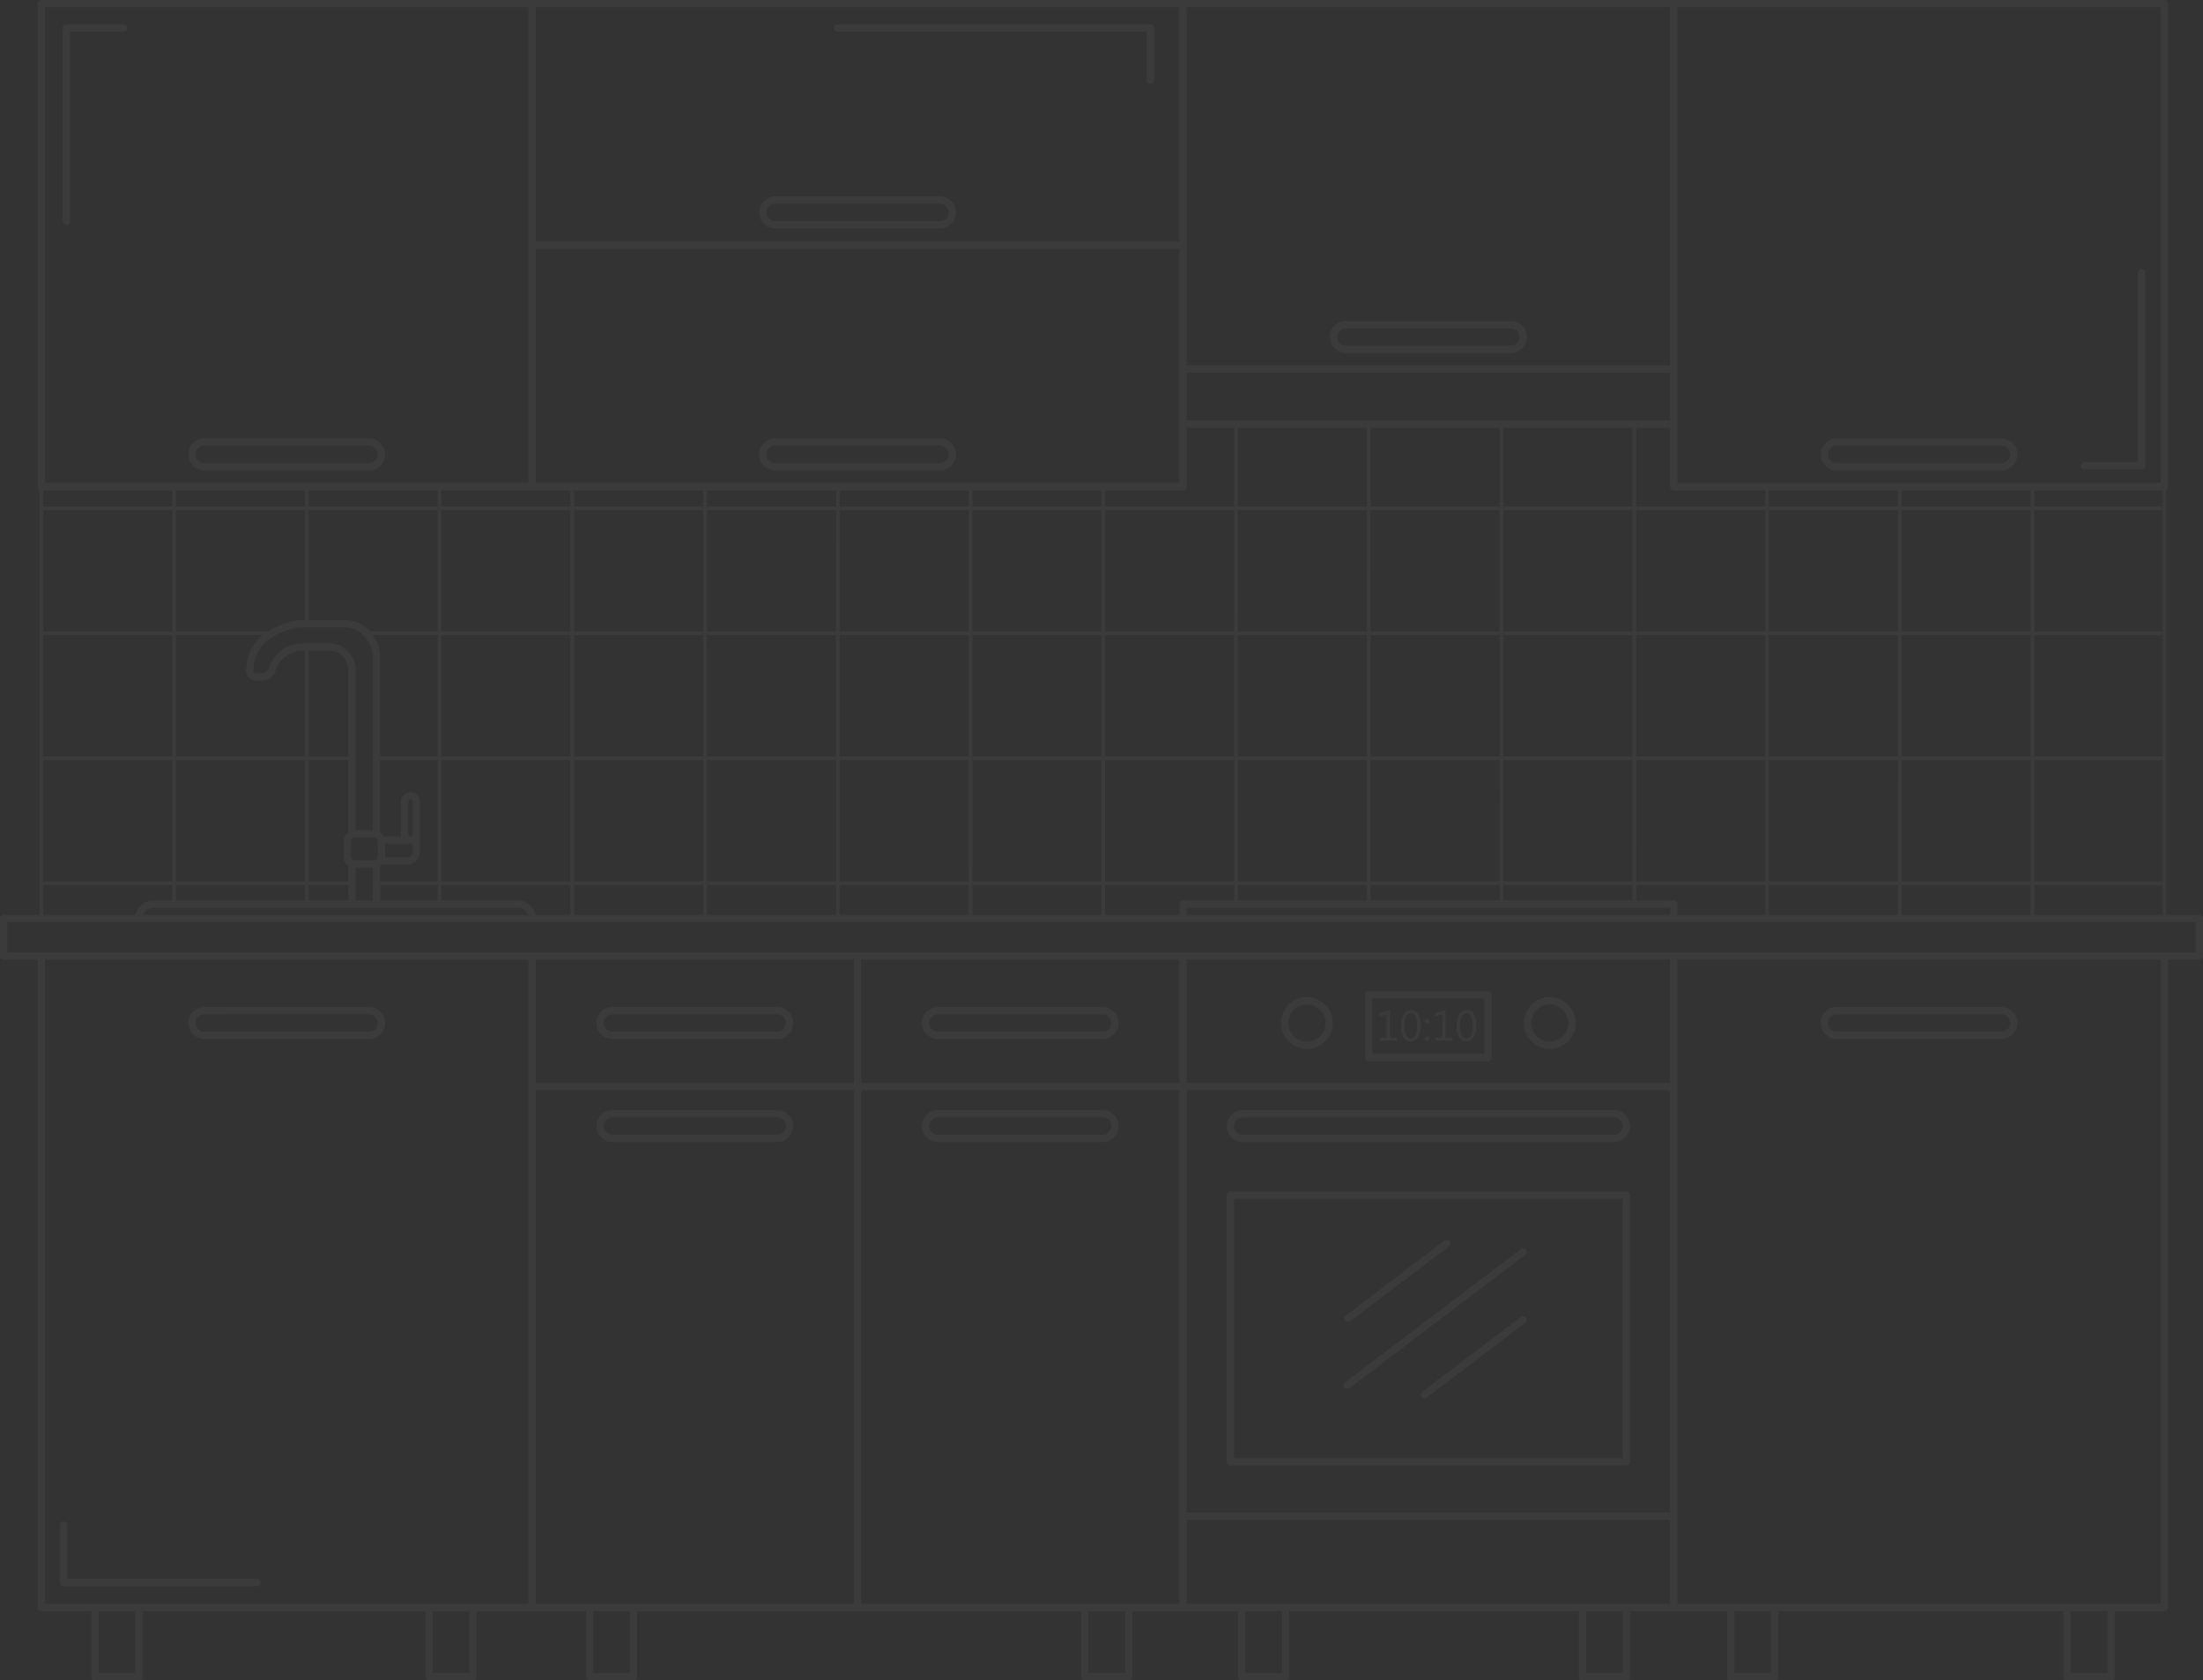 <svg xmlns="http://www.w3.org/2000/svg" xmlns:xlink="http://www.w3.org/1999/xlink" width="482.178" height="367.868" viewBox="0 0 482.178 367.868">
  <rect x="0" y="0" width="482.178" height="367.868" fill="#333333" stroke="none"/>
  <defs>
    <clipPath id="clip-path">
      <rect id="Rectangle_154" data-name="Rectangle 154" width="482.178" height="367.868" fill="#fff"/>
    </clipPath>
  </defs>
  <g id="Group_302" data-name="Group 302" transform="translate(0 -0.002)" opacity="0.04">
    <g id="Group_295" data-name="Group 295" transform="translate(0 0.002)" clip-path="url(#clip-path)">
      <path id="Path_10897" data-name="Path 10897" d="M481.377,200.291h-7.238V107.253a.8.8,0,0,0,.4-.689V.8a.8.8,0,0,0-.8-.8H9.046a.8.8,0,0,0-.8.8V106.564a.8.8,0,0,0,.4.689v93.039H.8a.8.8,0,0,0-.8.8v8.22a.8.8,0,0,0,.8.8H8.246V351.934a.8.8,0,0,0,.8.8H20V367.07a.8.8,0,0,0,.8.8h9.59a.8.8,0,0,0,.8-.8V352.734H93.121V367.07a.8.8,0,0,0,.8.8h9.589a.8.8,0,0,0,.8-.8V352.734h23.948V367.07a.8.8,0,0,0,.8.8h9.59a.8.8,0,0,0,.8-.8V352.734h97.209V367.07a.8.8,0,0,0,.8.8h9.59a.8.8,0,0,0,.8-.8V352.734h23.125V367.07a.8.8,0,0,0,.8.8h9.59a.8.8,0,0,0,.8-.8V352.734h63.41V367.07a.8.8,0,0,0,.8.8h9.59a.8.8,0,0,0,.8-.8V352.734h21.245V367.07a.8.8,0,0,0,.8.8h9.59a.8.8,0,0,0,.8-.8V352.734h62.47V367.07a.8.8,0,0,0,.8.8h9.59a.8.8,0,0,0,.8-.8V352.734h10.882a.8.8,0,0,0,.8-.8V210.111h6.838a.8.8,0,0,0,.8-.8v-8.22a.8.8,0,0,0-.8-.8m-36.123-6.533h28.085v6.533H445.254Zm-203.377,6.533v-6.533h28.254v3.4h-11.2a.8.8,0,0,0-.8.8v2.33Zm87.162-6.533h28.254v3.4H329.039Zm-245.826,0h12.6v3.4h-12.6Zm-15.659,0h8.709v3.4H67.554ZM38.5,111.7H66.754v24.086H65.615a16.137,16.137,0,0,0-4.842,1.318,14.627,14.627,0,0,0-2.169,1.149H38.5Zm-.8,26.553H9.446V111.7H37.7ZM153.915,110.9H125.662v-3.535h28.254Zm105.013-3.535a.8.8,0,0,0,.8-.8v-12.9h10.4V110.9H241.877v-3.535Zm41.056,31.688h28.254v26.553H299.985Zm28.253,53.906H299.984V166.4h28.254ZM84.283,184.72h6.023v1.807a1.141,1.141,0,0,1-1.139,1.139H84.283V184.72Zm6.023-1.6h-.941v-7.692a.471.471,0,0,1,.941,0ZM67.192,140.84c-2.869,0-4.7.631-6.325,2.177a8.2,8.2,0,0,0-2.1,3.373,1.5,1.5,0,0,1-1.425,1.031H56.115a.661.661,0,0,1-.656-.741l.065-.539c.305-3.52,2.229-6,5.882-7.569a13.839,13.839,0,0,1,4.209-1.188H75.726c3.315,0,5.886,3.468,5.886,6.452v37.91H77.863V146.608a5.867,5.867,0,0,0-5.949-5.768Zm9.6,46.624v-3.244a.873.873,0,0,1,.871-.871h4.146a.873.873,0,0,1,.872.871v3.244a.873.873,0,0,1-.872.872H77.665a.873.873,0,0,1-.871-.872M81.6,139.052H95.808v26.553h-12.6V143.837a8.431,8.431,0,0,0-1.613-4.785m15.008,0h28.254v26.553H96.608Zm29.054,0h28.254v26.553H125.662Zm29.054,0h28.254v26.553H154.715Zm144.469-.8H270.931V111.7h28.254Zm.8-26.553h28.254v26.553H299.985Zm-29.854,26.553H241.877V111.7h28.254Zm-29.054,0H212.823V111.7h28.254Zm-29.054,0H183.769V111.7h28.254Zm-29.054,0H154.715V111.7h28.254Zm.8.8h28.254v26.553H183.769Zm29.054,0h28.254v26.553H212.823Zm29.054,0h28.254v26.553H241.877Zm29.054,0h28.254v26.553H270.931Zm58.108,0h28.254v26.553H329.039Zm29.054,0h28.254v26.553H358.092Zm29.054,0H415.4v26.553H387.146Zm29.054,0h28.254v26.553H416.2Zm29.054,0h28.085v26.553H445.254Zm0-27.353h28.085v26.553H445.254Zm-.8,26.553H416.2V111.7h28.254Zm-29.054,0H387.146V111.7H415.4Zm-29.054,0H358.092V111.7h28.254Zm-29.054,0H329.038V111.7h28.254ZM329.039,93.664h28.254V110.9H329.039Zm-.8,17.235H299.984V93.664h28.254Zm-29.054,0H270.931V93.664h28.254Zm-58.108,0H212.823v-3.535h28.254Zm-29.054,0H183.769v-3.535h28.254Zm-29.054,0H154.715v-3.535h28.254Zm-29.054,27.353H125.662V111.7h28.254Zm-29.054,0H96.608V111.7h28.254Zm-29.054,0H80.955a7.08,7.08,0,0,0-5.229-2.467H67.554V111.7H95.808Zm-38.294.8a9.715,9.715,0,0,0-3.581,6.925l-.062.511a2.261,2.261,0,0,0,2.244,2.534h1.231a3.1,3.1,0,0,0,2.945-2.13,6.6,6.6,0,0,1,1.68-2.716,6.5,6.5,0,0,1,4.783-1.73v23.159H38.5V139.052Zm10.041,3.388h4.361a4.266,4.266,0,0,1,4.349,4.168v19H67.554Zm8.709,23.965v15.781a2.469,2.469,0,0,0-1.07,2.033v3.244a2.47,2.47,0,0,0,1.07,2.034v3.461H67.554V166.405Zm1.6,23.53h3.749v7.226H77.863Zm5.349,3.022V189.5a2.464,2.464,0,0,0,.283-.23h5.67a2.743,2.743,0,0,0,2.739-2.739v-11.1a2.071,2.071,0,0,0-4.141,0v7.692H84.021a2.486,2.486,0,0,0-.809-.934v-15.78h12.6v26.553Zm13.4-26.553h28.254v26.553H96.608Zm29.054,0h28.254v26.553H125.662Zm29.054,0h28.254v26.553H154.715Zm29.054,0h28.254v26.553H183.769Zm29.054,0h28.254v26.553H212.823Zm29.054,0h28.254v26.553H241.877Zm29.054,0h28.254v26.553H270.931Zm28.254,30.756H270.931v-3.4h28.254Zm.8-3.4h28.254v3.4H299.985Zm29.054-27.353h28.254v26.553H329.039Zm29.054,0h28.254v26.553H358.092Zm29.054,0H415.4v26.553H387.146Zm29.054,0h28.254v26.553H416.2Zm29.054,0h28.085v26.553H445.254ZM473.339,110.9H445.254v-3.535h28.085Zm-28.885,0H416.2v-3.535h28.254Zm-29.054,0H387.146v-3.535H415.4Zm-29.054,0H358.092V93.664h7.441v12.9a.8.8,0,0,0,.8.8h20.013ZM365.534,92.064H259.728V81.608H365.534ZM258.128,80.808v24.955H117.252V54.483H258.128ZM116.452,107.364h8.41V110.9H96.608v-3.535ZM95.808,110.9H67.554v-3.535H95.808Zm-29.054,0H38.5v-3.535H66.754Zm-29.054,0H9.446v-3.535H37.7Zm0,28.153v26.553H9.488a.387.387,0,0,0-.042.009V139.052ZM9.446,166.4a.388.388,0,0,0,.042.009H37.7v26.553H9.488a.388.388,0,0,0-.042.009Zm29.054.009H66.754v26.553H38.5Zm28.254,30.756H38.5v-3.4H66.754Zm10.31,1.6h36.321a2.334,2.334,0,0,1,2.188,1.53H31.333a2.333,2.333,0,0,1,2.188-1.53Zm40.169,1.53a3.937,3.937,0,0,0-3.848-3.13H96.608v-3.4h28.254v6.533Zm8.43-6.533h28.254v6.533H125.662Zm29.054,0h28.254v6.533H154.715Zm29.054,0h28.254v6.533H183.769Zm29.054,0h28.254v6.533H212.823Zm46.905,5H365.534v1.53H259.729Zm106.605-1.6h-8.241v-3.4h28.254v6.533H367.134v-2.33a.8.8,0,0,0-.8-.8m20.813-3.4H415.4v6.533H387.146Zm29.054,0h28.254v6.533H416.2Zm56.739-87.995H367.134V1.6H472.939ZM365.534,80.008H259.728V1.6H365.534ZM258.128,52.883H117.252V1.6H258.128ZM9.846,1.6H115.651V105.764H9.846Zm-.4,192.147a.387.387,0,0,0,.042.009H37.7v3.4H33.521a3.936,3.936,0,0,0-3.847,3.13H9.446Zm.4,16.361H115.652V351.134H9.846Zm177.044,26.97H117.252v-26.97H186.89Zm71.238,0H188.49v-26.97h69.638Zm107.406,0H259.728v-26.97H365.534ZM258.128,351.134H188.49V238.682h69.638Zm1.6-112.452H365.534v92.451H259.729ZM29.591,366.27H21.6V352.734h7.99Zm73.119,0h-7.99V352.734h7.99Zm14.541-127.589H186.89V351.134H117.252Zm20.6,127.589h-7.99V352.734h7.99Zm108.4,0h-7.99V352.734h7.99Zm13.481-33.538H365.534v18.4H259.729Zm20.833,33.538h-7.989V352.734h7.989Zm74.6,0h-7.99V352.734h7.99Zm32.435,0h-7.99V352.734h7.99Zm73.66,0h-7.99V352.734h7.99Zm11.683-15.136H367.134V210.111H472.939Zm7.638-142.622H1.6v-6.62H480.577Z" transform="translate(0 -0.002)" fill="#fff"/>
      <path id="Path_10898" data-name="Path 10898" d="M169.29,302.09H133.229a3.5,3.5,0,1,0,0,7.006H169.29a3.5,3.5,0,1,0,0-7.006m0,5.406H133.229a1.9,1.9,0,1,1,0-3.806H169.29a1.9,1.9,0,1,1,0,3.806" transform="translate(-88.511 -206.113)" fill="#fff"/>
      <path id="Path_10899" data-name="Path 10899" d="M133.229,700.925H169.29a3.5,3.5,0,1,0,0-7.006H133.229a3.5,3.5,0,1,0,0,7.006m0-5.406H169.29a1.9,1.9,0,1,1,0,3.806H133.229a1.9,1.9,0,0,1,0-3.806" transform="translate(-88.511 -473.454)" fill="#fff"/>
      <path id="Path_10900" data-name="Path 10900" d="M414.37,700.925h36.061a3.5,3.5,0,1,0,0-7.006H414.37a3.5,3.5,0,1,0,0,7.006m0-5.406h36.061a1.9,1.9,0,1,1,0,3.806H414.37a1.9,1.9,0,0,1,0-3.806" transform="translate(-280.33 -473.454)" fill="#fff"/>
      <path id="Path_10901" data-name="Path 10901" d="M638.594,700.925h36.061a3.5,3.5,0,1,0,0-7.006H638.594a3.5,3.5,0,1,0,0,7.006m0-5.406h36.061a1.9,1.9,0,0,1,0,3.806H638.594a1.9,1.9,0,0,1,0-3.806" transform="translate(-433.315 -473.454)" fill="#fff"/>
      <path id="Path_10902" data-name="Path 10902" d="M414.37,771.935h36.061a3.5,3.5,0,1,0,0-7.006H414.37a3.5,3.5,0,1,0,0,7.006m0-5.406h36.061a1.9,1.9,0,1,1,0,3.806H414.37a1.9,1.9,0,0,1,0-3.806" transform="translate(-280.33 -521.903)" fill="#fff"/>
      <path id="Path_10903" data-name="Path 10903" d="M674.655,764.929H638.594a3.5,3.5,0,1,0,0,7.006h36.061a3.5,3.5,0,1,0,0-7.006m0,5.406H638.594a1.9,1.9,0,0,1,0-3.806h36.061a1.9,1.9,0,0,1,0,3.806" transform="translate(-433.315 -521.903)" fill="#fff"/>
      <path id="Path_10904" data-name="Path 10904" d="M848.609,771.935h81.256a3.5,3.5,0,1,0,0-7.006H848.609a3.5,3.5,0,1,0,0,7.006m0-5.406h81.256a1.9,1.9,0,1,1,0,3.806H848.609a1.9,1.9,0,0,1,0-3.806" transform="translate(-576.606 -521.903)" fill="#fff"/>
      <path id="Path_10905" data-name="Path 10905" d="M1257.8,700.925h36.061a3.5,3.5,0,1,0,0-7.006H1257.8a3.5,3.5,0,1,0,0,7.006m0-5.406h36.061a1.9,1.9,0,1,1,0,3.806H1257.8a1.9,1.9,0,0,1,0-3.806" transform="translate(-855.79 -473.454)" fill="#fff"/>
      <path id="Path_10906" data-name="Path 10906" d="M1257.8,309.1h36.061a3.5,3.5,0,1,0,0-7.006H1257.8a3.5,3.5,0,1,0,0,7.006m0-5.406h36.061a1.9,1.9,0,1,1,0,3.806H1257.8a1.9,1.9,0,0,1,0-3.806" transform="translate(-855.79 -206.113)" fill="#fff"/>
      <path id="Path_10907" data-name="Path 10907" d="M526.482,309.1h36.061a3.5,3.5,0,1,0,0-7.006H526.482a3.5,3.5,0,1,0,0,7.006m0-5.406h36.061a1.9,1.9,0,1,1,0,3.806H526.482a1.9,1.9,0,0,1,0-3.806" transform="translate(-356.823 -206.113)" fill="#fff"/>
      <path id="Path_10908" data-name="Path 10908" d="M526.482,142.35h36.061a3.5,3.5,0,1,0,0-7.006H526.482a3.5,3.5,0,1,0,0,7.006m0-5.406h36.061a1.9,1.9,0,1,1,0,3.806H526.482a1.9,1.9,0,0,1,0-3.806" transform="translate(-356.823 -92.344)" fill="#fff"/>
      <path id="Path_10909" data-name="Path 10909" d="M919.736,228.242H955.8a3.5,3.5,0,0,0,0-7.006H919.736a3.5,3.5,0,1,0,0,7.006m0-5.406H955.8a1.9,1.9,0,0,1,0,3.806H919.736a1.9,1.9,0,0,1,0-3.806" transform="translate(-625.135 -150.947)" fill="#fff"/>
      <path id="Path_10910" data-name="Path 10910" d="M932.569,821.043H845.907a.8.8,0,0,0-.8.8v58.383a.8.8,0,0,0,.8.8h86.662a.8.8,0,0,0,.8-.8V821.843a.8.8,0,0,0-.8-.8m-.8,58.383H846.707V822.643h85.062Z" transform="translate(-576.607 -560.189)" fill="#fff"/>
      <path id="Path_10911" data-name="Path 10911" d="M941.189,698.351h26.117a.8.8,0,0,0,.8-.8V683.8a.8.8,0,0,0-.8-.8H941.189a.8.8,0,0,0-.8.8v13.746a.8.8,0,0,0,.8.8m.8-13.746h24.517v12.146H941.989Z" transform="translate(-641.616 -466.007)" fill="#fff"/>
      <path id="Path_10912" data-name="Path 10912" d="M1055.483,698.444a5.665,5.665,0,1,0-5.665-5.665,5.672,5.672,0,0,0,5.665,5.665m0-9.731a4.065,4.065,0,1,1-4.065,4.065,4.07,4.07,0,0,1,4.065-4.065" transform="translate(-716.279 -468.81)" fill="#fff"/>
      <path id="Path_10913" data-name="Path 10913" d="M888.191,698.444a5.665,5.665,0,1,0-5.665-5.665,5.672,5.672,0,0,0,5.665,5.665m0-9.731a4.065,4.065,0,1,1-4.065,4.065,4.07,4.07,0,0,1,4.065-4.065" transform="translate(-602.137 -468.81)" fill="#fff"/>
      <path id="Path_10914" data-name="Path 10914" d="M926.409,890.969a.8.8,0,0,0,.483-.162l38.489-29.191a.8.8,0,0,0-.967-1.275l-38.488,29.191a.8.8,0,0,0,.484,1.438" transform="translate(-631.532 -586.89)" fill="#fff"/>
      <path id="Path_10915" data-name="Path 10915" d="M1000.757,907.172l-21.565,16.357a.8.8,0,0,0,.967,1.275l21.565-16.357a.8.8,0,0,0-.967-1.275" transform="translate(-667.875 -618.843)" fill="#fff"/>
      <path id="Path_10916" data-name="Path 10916" d="M927.036,872.329a.8.8,0,0,0,.483-.162l21.565-16.356a.8.8,0,0,0-.967-1.275l-21.565,16.356a.8.8,0,0,0,.484,1.438" transform="translate(-631.96 -582.929)" fill="#fff"/>
      <path id="Path_10917" data-name="Path 10917" d="M952.688,695.984l-2.277.693v.716l1.524-.454v5.115h-1.487v.661h3.723v-.661h-1.482Z" transform="translate(-648.454 -474.863)" fill="#fff"/>
      <path id="Path_10918" data-name="Path 10918" d="M967.4,696.1a1.842,1.842,0,0,0-1.651.9,4.952,4.952,0,0,0-.571,2.64,4.452,4.452,0,0,0,.548,2.429,1.728,1.728,0,0,0,1.527.84,1.85,1.85,0,0,0,1.63-.879,4.621,4.621,0,0,0,.583-2.551q0-3.374-2.066-3.374m-.069,6.17q-1.382,0-1.382-2.672,0-2.86,1.409-2.86,1.336,0,1.336,2.814,0,2.718-1.364,2.718" transform="translate(-658.53 -474.942)" fill="#fff"/>
      <path id="Path_10919" data-name="Path 10919" d="M982.017,714.235a.485.485,0,0,0-.361.154.509.509,0,0,0-.149.365.5.5,0,0,0,.149.363.489.489,0,0,0,.361.152.5.5,0,0,0,.367-.152.5.5,0,0,0,.152-.363.5.5,0,0,0-.152-.365.5.5,0,0,0-.367-.154" transform="translate(-669.671 -487.315)" fill="#fff"/>
      <path id="Path_10920" data-name="Path 10920" d="M982.017,702.053a.5.5,0,0,0-.361.147.486.486,0,0,0-.149.358.5.5,0,0,0,.149.362.488.488,0,0,0,.361.152.518.518,0,0,0,.519-.514.482.482,0,0,0-.152-.358.51.51,0,0,0-.367-.147" transform="translate(-669.671 -479.003)" fill="#fff"/>
      <path id="Path_10921" data-name="Path 10921" d="M991.009,695.984l-2.277.693v.716l1.524-.454v5.115h-1.487v.661h3.723v-.661h-1.483Z" transform="translate(-674.601 -474.863)" fill="#fff"/>
      <path id="Path_10922" data-name="Path 10922" d="M1005.723,696.1a1.841,1.841,0,0,0-1.651.9,4.949,4.949,0,0,0-.572,2.64,4.452,4.452,0,0,0,.548,2.429,1.728,1.728,0,0,0,1.527.84,1.85,1.85,0,0,0,1.63-.879,4.621,4.621,0,0,0,.583-2.551q0-3.374-2.066-3.374m-.069,6.17q-1.382,0-1.382-2.672,0-2.86,1.409-2.86,1.336,0,1.336,2.814,0,2.718-1.364,2.718" transform="translate(-684.677 -474.942)" fill="#fff"/>
      <path id="Path_10923" data-name="Path 10923" d="M56.557,16.742H44.012a.8.8,0,0,0-.8.8v42.32a.8.8,0,0,0,1.6,0V18.342H56.557a.8.8,0,1,0,0-1.6" transform="translate(-29.483 -11.423)" fill="#fff"/>
      <path id="Path_10924" data-name="Path 10924" d="M85.166,1061.8a.8.8,0,0,0-.8-.8H42.847v-11.745a.8.8,0,0,0-1.6,0V1061.8a.8.8,0,0,0,.8.8H84.366a.8.8,0,0,0,.8-.8" transform="translate(-28.142 -715.347)" fill="#fff"/>
      <path id="Path_10925" data-name="Path 10925" d="M1434.128,229.142h12.545a.8.8,0,0,0,.8-.8v-42.32a.8.8,0,0,0-1.6,0v41.52h-11.745a.8.8,0,0,0,0,1.6" transform="translate(-977.943 -126.375)" fill="#fff"/>
      <path id="Path_10926" data-name="Path 10926" d="M575.439,18.342h67.633V28.984a.8.8,0,1,0,1.6,0V17.542a.8.8,0,0,0-.8-.8H575.439a.8.8,0,0,0,0,1.6" transform="translate(-392.07 -11.423)" fill="#fff"/>
    </g>
  </g>
</svg>
